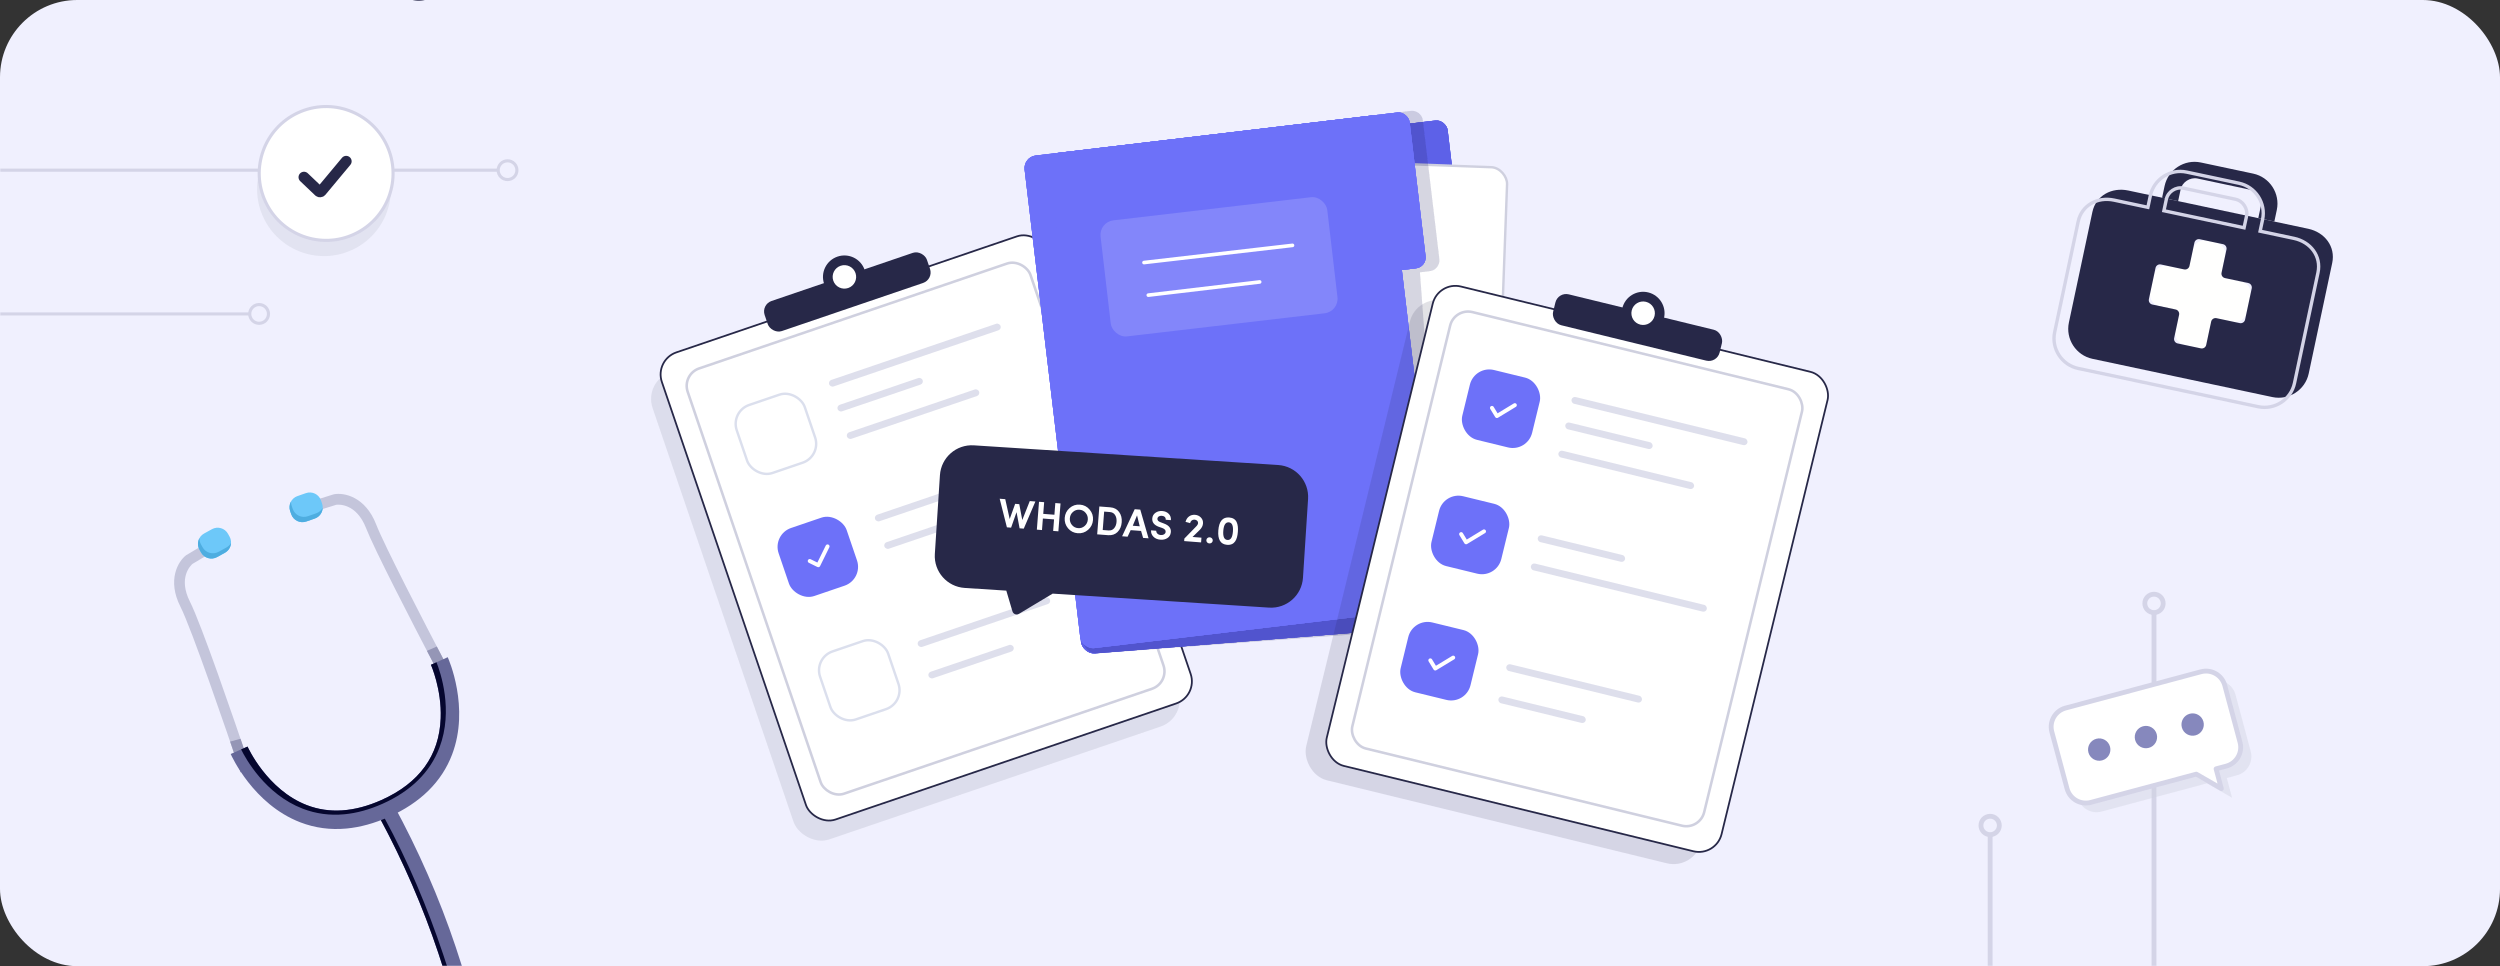<svg width="1035" height="400" viewBox="0 0 1035 400" fill="none" xmlns="http://www.w3.org/2000/svg">
<rect x="0" y="0" width="1035" height="400" fill="#333333" stroke="none"/>
<rect width="1035" height="400" rx="32" fill="#F0F0FE"/>
<mask id="mask0" mask-type="alpha" maskUnits="userSpaceOnUse" x="0" y="0" width="1035" height="400">
<rect width="1035" height="400" rx="32" fill="white"/>
</mask>
<g mask="url(#mask0)">
<path d="M-42.151 118.324V85.335C-42.151 77.118 -35.49 70.458 -27.274 70.458L206.238 70.458" stroke="#D4D4E7" stroke-width="1.294"/>
<circle cx="210.119" cy="70.457" r="3.881" transform="rotate(-90 210.119 70.457)" stroke="#D4D4E7" stroke-width="1.294"/>
<path d="M-145 177.834V144.845C-145 136.628 -138.339 129.968 -130.123 129.968H103.389" stroke="#D4D4E7" stroke-width="1.294"/>
<circle cx="107.27" cy="129.968" r="3.881" transform="rotate(-90 107.27 129.968)" stroke="#D4D4E7" stroke-width="1.294"/>
<path opacity="0.827" fill-rule="evenodd" clip-rule="evenodd" d="M122.442 53.211C108.576 59.676 102.576 76.159 109.042 90.025C115.508 103.891 131.992 109.89 145.857 103.425C159.723 96.959 165.722 80.475 159.257 66.609C152.791 52.743 136.308 46.745 122.442 53.211Z" fill="#CFD0DF" fill-opacity="0.5"/>
<path fill-rule="evenodd" clip-rule="evenodd" d="M109.915 83.522C116.381 97.388 132.863 103.386 146.729 96.92C160.595 90.454 166.595 73.973 160.129 60.107C153.663 46.24 137.18 40.242 123.314 46.708C109.449 53.173 103.449 69.656 109.915 83.522Z" fill="white"/>
<path fill-rule="evenodd" clip-rule="evenodd" d="M109.915 83.522C116.381 97.388 132.863 103.386 146.729 96.92C160.595 90.454 166.595 73.973 160.129 60.107C153.663 46.24 137.18 40.242 123.314 46.708C109.449 53.173 103.449 69.656 109.915 83.522Z" fill="white" stroke="#D4D4E7" stroke-width="1.294" stroke-linecap="round" stroke-linejoin="round"/>
<path d="M125.853 73.364L132.036 79.247C132.307 79.504 132.739 79.479 132.979 79.192L143.317 66.786" stroke="#272848" stroke-width="4.528" stroke-linecap="round"/>
<path d="M844.839 497.068L868.756 497.068C881.459 497.068 891.756 486.771 891.756 474.068L891.756 253.608" stroke="#D4D4E7" stroke-width="2"/>
<circle r="3.804" transform="matrix(1 4.37114e-08 4.37114e-08 -1 891.757 249.804)" stroke="#D4D4E7" stroke-width="2"/>
<path d="M777 589L800.917 589C813.619 589 823.917 578.703 823.917 566L823.917 345.54" stroke="#D4D4E7" stroke-width="2"/>
<circle r="3.804" transform="matrix(1 4.37114e-08 4.37114e-08 -1 823.917 341.736)" stroke="#D4D4E7" stroke-width="2"/>
<path opacity="0.827" fill-rule="evenodd" clip-rule="evenodd" d="M913.713 324.293L870.053 335.992C865.76 337.142 861.348 334.594 860.198 330.3L853.896 306.784C852.746 302.49 855.293 298.079 859.586 296.929L915.651 281.906C919.945 280.756 924.357 283.302 925.507 287.596L931.809 311.112C932.959 315.406 930.411 319.819 926.118 320.969L921.894 322.101L924.086 330.282L913.713 324.293Z" fill="#CFD0DF" fill-opacity="0.5"/>
<path fill-rule="evenodd" clip-rule="evenodd" d="M909.275 320.489L865.615 332.188C861.321 333.338 856.91 330.79 855.759 326.497L849.458 302.98C848.308 298.686 850.854 294.275 855.148 293.125L911.213 278.102C915.506 276.952 919.919 279.498 921.069 283.792L927.37 307.308C928.521 311.602 925.973 316.015 921.679 317.165L917.456 318.297L919.648 326.478L909.275 320.489Z" fill="white"/>
<path d="M909.275 320.489L909.016 319.523C909.272 319.454 909.545 319.49 909.775 319.623L909.275 320.489ZM917.456 318.297L916.49 318.556C916.347 318.022 916.664 317.474 917.197 317.331L917.456 318.297ZM919.648 326.478L920.614 326.219C920.719 326.61 920.578 327.025 920.257 327.271C919.936 327.518 919.499 327.546 919.148 327.344L919.648 326.478ZM865.356 331.222L909.016 319.523L909.534 321.455L865.874 333.153L865.356 331.222ZM856.725 326.238C857.733 329.998 861.596 332.229 865.356 331.222L865.874 333.153C861.046 334.447 856.087 331.582 854.793 326.755L856.725 326.238ZM850.424 302.721L856.725 326.238L854.793 326.755L848.492 303.239L850.424 302.721ZM855.407 294.091C851.647 295.098 849.416 298.961 850.424 302.721L848.492 303.239C847.199 298.412 850.062 293.452 854.889 292.159L855.407 294.091ZM911.471 279.068L855.407 294.091L854.889 292.159L910.954 277.136L911.471 279.068ZM920.103 284.051C919.096 280.291 915.232 278.061 911.471 279.068L910.954 277.136C915.781 275.843 920.741 278.706 922.035 283.533L920.103 284.051ZM926.404 307.567L920.103 284.051L922.035 283.533L928.336 307.05L926.404 307.567ZM921.421 316.199C925.181 315.192 927.412 311.327 926.404 307.567L928.336 307.05C929.63 311.876 926.765 316.838 921.938 318.131L921.421 316.199ZM917.197 317.331L921.421 316.199L921.938 318.131L917.715 319.263L917.197 317.331ZM918.422 318.038L920.614 326.219L918.682 326.737L916.49 318.556L918.422 318.038ZM919.148 327.344L908.775 321.355L909.775 319.623L920.148 325.612L919.148 327.344Z" fill="#D4D4E7"/>
<path opacity="0.742" fill-rule="evenodd" clip-rule="evenodd" d="M903.281 301.161C903.942 303.63 906.481 305.095 908.95 304.434C911.419 303.772 912.885 301.234 912.223 298.765C911.561 296.295 909.023 294.83 906.554 295.491C904.085 296.153 902.619 298.691 903.281 301.161Z" fill="#5C5EA6"/>
<path opacity="0.742" fill-rule="evenodd" clip-rule="evenodd" d="M883.943 306.342C884.605 308.811 887.142 310.277 889.612 309.615C892.082 308.954 893.547 306.415 892.886 303.946C892.224 301.477 889.686 300.011 887.216 300.673C884.746 301.335 883.282 303.873 883.943 306.342Z" fill="#5C5EA6"/>
<path opacity="0.742" fill-rule="evenodd" clip-rule="evenodd" d="M864.605 311.524C865.267 313.993 867.805 315.458 870.275 314.797C872.744 314.135 874.209 311.597 873.548 309.128C872.886 306.658 870.348 305.193 867.879 305.855C865.409 306.516 863.944 309.054 864.605 311.524Z" fill="#5C5EA6"/>
<path fill-rule="evenodd" clip-rule="evenodd" d="M180.954 277.508L184.895 275.447C175.454 257.391 159.11 225.801 155.725 217.095C151.222 205.514 142.365 203.873 138.311 204.62L138.053 204.684L127.013 208.129L128.338 212.376L139.218 208.98C140.192 208.854 147.533 208.3 151.579 218.706C154.869 227.167 169.369 255.352 180.954 277.508Z" fill="#C4C5DB"/>
<path fill-rule="evenodd" clip-rule="evenodd" d="M99.604 319.737L103.817 318.311C96.399 296.389 83.267 258.253 78.662 249.149C73.642 239.225 78.898 234.137 79.687 233.451L89.478 227.625L87.205 223.802L77.045 229.866C73.779 232.382 69.085 240.07 74.693 251.157C79.342 260.345 93.662 302.178 99.604 319.737Z" fill="#C4C5DB"/>
<path fill-rule="evenodd" clip-rule="evenodd" d="M99.578 305.854C101.11 310.329 102.548 314.559 103.818 318.31L99.604 319.736C98.438 316.289 96.947 311.901 95.27 307.013L99.578 305.854Z" fill="#9596B6"/>
<path fill-rule="evenodd" clip-rule="evenodd" d="M180.838 267.666C182.28 270.438 183.649 273.062 184.896 275.447L180.954 277.508C179.586 274.891 178.176 272.188 176.749 269.445L180.838 267.666Z" fill="#9596B6"/>
<path fill-rule="evenodd" clip-rule="evenodd" d="M140.598 501.394C149.841 500.523 158.835 498.221 166.754 494.517C181.011 487.849 191.022 477.159 195.703 463.606C203.629 440.658 196.23 414.649 188.673 392.072C181.887 371.799 173.173 351.884 162.774 332.879L156.084 336.54C166.268 355.149 174.799 374.647 181.443 394.491C188.601 415.879 195.64 440.43 188.495 461.117C184.504 472.675 175.869 481.836 163.524 487.61C146.356 495.641 123.582 496.39 105.504 489.518L104.883 489.282C82.428 480.746 66.205 474.581 41.447 487.459L44.966 494.224C66.692 482.922 80.047 487.998 102.173 496.41L102.795 496.646C114.382 501.05 127.73 502.608 140.598 501.394Z" fill="#666899"/>
<path fill-rule="evenodd" clip-rule="evenodd" d="M48.8 486.529L47.752 484.515C69.086 475.685 84.392 481.492 104.883 489.282L105.505 489.518C123.582 496.39 146.357 495.641 163.524 487.61C175.869 481.836 184.504 472.675 188.496 461.117C195.641 440.43 188.601 415.879 181.443 394.491C175.12 375.603 167.083 357.031 157.542 339.238L159.043 338.416C168.825 356.292 177.067 375.974 183.449 395.041C190.557 416.277 197.599 439.363 190.144 460.947C185.741 473.694 177.379 482.513 163.969 488.786C156.521 492.27 148.917 494.194 140.223 495.014C128.121 496.156 116.182 494.911 105.283 490.769L104.699 490.547C83.888 482.635 69.596 477.024 48.8 486.529Z" fill="#05062E"/>
<path fill-rule="evenodd" clip-rule="evenodd" d="M123.138 205.377L126.647 204.153C129.202 203.263 131.995 204.612 132.885 207.166L133.33 208.442C134.221 210.997 132.872 213.79 130.317 214.681L126.808 215.904C124.254 216.795 121.46 215.446 120.57 212.891L120.125 211.615C119.234 209.06 120.584 206.267 123.138 205.377Z" fill="#6DC8F9"/>
<path fill-rule="evenodd" clip-rule="evenodd" d="M87.745 219.081L84.49 220.875C82.121 222.18 81.259 225.159 82.565 227.529L83.217 228.712C84.523 231.082 87.502 231.944 89.872 230.638L93.126 228.844C95.496 227.538 96.358 224.559 95.052 222.19L94.4 221.006C93.094 218.637 90.115 217.775 87.745 219.081Z" fill="#6DC8F9"/>
<path fill-rule="evenodd" clip-rule="evenodd" d="M143.463 343.012C149.127 342.477 154.977 340.87 160.981 338.192C174.055 332.36 182.862 323.679 187.159 312.39C194.57 292.92 185.734 272.922 185.354 272.081L178.403 275.217C178.445 275.312 182.886 285.391 182.443 297.34C181.87 312.81 173.604 324.211 157.875 331.228C146.721 336.204 136.346 336.907 127.038 333.318C110.522 326.951 102.562 309.261 102.484 309.083L95.507 312.16C95.879 313.005 104.856 332.939 124.295 340.433C130.389 342.782 136.797 343.64 143.463 343.012Z" fill="#666899"/>
<path fill-rule="evenodd" clip-rule="evenodd" d="M99.818 310.259L102.484 309.083C102.562 309.261 110.522 326.951 127.038 333.318C136.346 336.907 146.721 336.204 157.875 331.228C173.604 324.212 181.87 312.81 182.443 297.34C182.886 285.391 178.445 275.312 178.403 275.217L180.701 274.18C182.309 278.204 187.818 294.048 181.926 309.531C178.055 319.698 170.123 327.517 158.348 332.77C152.939 335.183 147.67 336.63 142.569 337.111C136.564 337.677 130.792 336.904 125.305 334.789C109.844 328.829 101.736 314.14 99.818 310.259Z" fill="#05062E"/>
<path fill-rule="evenodd" clip-rule="evenodd" d="M120.483 207.608C120.457 208.209 120.538 208.825 120.748 209.428L121.193 210.704C122.084 213.259 124.877 214.608 127.431 213.717L130.941 212.494C132.116 212.085 133.031 211.27 133.596 210.263C133.512 212.209 132.268 214 130.317 214.681L126.808 215.904C124.253 216.795 121.46 215.446 120.569 212.891L120.125 211.615C119.644 210.236 119.821 208.789 120.483 207.608Z" fill="#4EADE0"/>
<path fill-rule="evenodd" clip-rule="evenodd" d="M82.59 222.765C82.55 223.635 82.737 224.525 83.188 225.343L83.841 226.526C85.146 228.896 88.126 229.758 90.495 228.452L93.75 226.658C94.579 226.201 95.219 225.537 95.651 224.767C95.577 226.416 94.677 227.99 93.126 228.845L89.872 230.638C87.502 231.944 84.523 231.082 83.217 228.713L82.565 227.529C81.716 225.989 81.787 224.194 82.59 222.765Z" fill="#4EADE0"/>
<rect opacity="0.6" x="266.412" y="157.877" width="168.252" height="204.306" rx="11.683" transform="rotate(-18.81 266.412 157.877)" fill="#CFD0DF"/>
<rect x="270.9" y="148.991" width="168.252" height="204.306" rx="9.651" transform="rotate(-18.81 270.9 148.991)" fill="white" stroke="#272848" stroke-width="0.744"/>
<rect x="282.242" y="154.983" width="149.939" height="185.993" rx="7.62" transform="rotate(-18.81 282.242 154.983)" fill="white" stroke="#CFD0DF" stroke-width="1.071"/>
<rect x="302.349" y="170.321" width="29.759" height="29.759" rx="8.255" transform="rotate(-18.81 302.349 170.321)" stroke="#DBDFED" stroke-width="1.016"/>
<path d="M325.262 175.288L321.431 183.077L317.89 181.336" stroke="white" stroke-width="1.651" stroke-linecap="round" stroke-linejoin="round"/>
<rect x="319.692" y="221.243" width="29.759" height="29.759" rx="8.255" transform="rotate(-18.81 319.692 221.243)" fill="#6D71F9"/>
<path d="M342.604 226.21L338.773 233.999L335.233 232.258" stroke="white" stroke-width="1.651" stroke-linecap="round" stroke-linejoin="round"/>
<rect x="336.855" y="272.355" width="29.759" height="29.759" rx="8.255" transform="rotate(-18.81 336.855 272.355)" stroke="#DBDFED" stroke-width="1.016"/>
<path d="M359.767 277.323L355.936 285.112L352.396 283.37" stroke="white" stroke-width="1.651" stroke-linecap="round" stroke-linejoin="round"/>
<path d="M359.95 277.132L356.119 284.921L352.578 283.18" stroke="white" stroke-width="1.651" stroke-linecap="round" stroke-linejoin="round"/>
<rect x="342.804" y="157.75" width="74.969" height="2.861" rx="1.431" transform="rotate(-18.81 342.804 157.75)" fill="#DEDFEC"/>
<rect x="365.686" y="224.924" width="74.969" height="2.861" rx="1.431" transform="rotate(-18.81 365.686 224.924)" fill="#DEDFEC"/>
<rect x="346.31" y="168.043" width="37.199" height="2.861" rx="1.431" transform="rotate(-18.81 346.31 168.043)" fill="#DEDFEC"/>
<rect x="361.81" y="213.548" width="37.199" height="2.861" rx="1.431" transform="rotate(-18.81 361.81 213.548)" fill="#DEDFEC"/>
<rect x="383.953" y="278.554" width="37.199" height="2.861" rx="1.431" transform="rotate(-18.81 383.953 278.554)" fill="#DEDFEC"/>
<rect x="350.185" y="179.419" width="57.801" height="2.861" rx="1.431" transform="rotate(-18.81 350.185 179.419)" fill="#DEDFEC"/>
<rect x="379.523" y="265.553" width="57.801" height="2.861" rx="1.431" transform="rotate(-18.81 379.523 265.553)" fill="#DEDFEC"/>
<rect x="315.09" y="126.08" width="70.963" height="13.163" rx="4.572" transform="rotate(-18.81 315.09 126.08)" fill="#272848"/>
<circle cx="349.581" cy="114.633" r="8.87" transform="rotate(-18.81 349.581 114.633)" fill="#272848"/>
<circle cx="349.582" cy="114.633" r="4.864" transform="rotate(-18.81 349.582 114.633)" fill="white"/>
<rect x="431.615" y="66.213" width="162.381" height="205.366" rx="5.292" transform="rotate(-4.558 431.615 66.213)" fill="#5D61E8"/>
<rect x="431.615" y="66.213" width="162.381" height="205.366" rx="5.292" transform="rotate(-4.558 431.615 66.213)" fill="#5D61E8"/>
<rect x="431.615" y="66.213" width="162.381" height="205.366" rx="5.292" transform="rotate(-4.558 431.615 66.213)" fill="#5D61E8"/>
<rect x="431.615" y="66.213" width="162.381" height="205.366" rx="5.292" transform="rotate(-4.558 431.615 66.213)" fill="#5D61E8"/>
<rect x="449.654" y="67.092" width="150.193" height="64.982" rx="4.536" transform="rotate(-6.783 449.654 67.092)" fill="#5D61E8"/>
<rect x="449.654" y="67.092" width="150.193" height="64.982" rx="4.536" transform="rotate(-6.783 449.654 67.092)" fill="#5D61E8"/>
<rect x="449.654" y="67.092" width="150.193" height="64.982" rx="4.536" transform="rotate(-6.783 449.654 67.092)" fill="#5D61E8"/>
<rect x="449.654" y="67.092" width="150.193" height="64.982" rx="4.536" transform="rotate(-6.783 449.654 67.092)" fill="#5D61E8"/>
<rect x="483.525" y="64.3" width="140.743" height="173.804" rx="6.804" transform="rotate(2.107 483.525 64.3)" fill="white" stroke="#CFD0DF" stroke-width="1.005"/>
<path fill-rule="evenodd" clip-rule="evenodd" d="M587.851 112.75L598.369 254.501C598.585 257.415 596.397 259.953 593.483 260.169L454.256 270.5C451.341 270.716 448.803 268.529 448.587 265.614L434.193 71.621C433.977 68.706 436.164 66.168 439.079 65.952L440.058 65.879C440.534 64.156 442.011 62.806 443.896 62.581L584.03 45.913C586.518 45.617 588.774 47.393 589.07 49.881L595.891 107.226C596.187 109.713 594.41 111.97 591.923 112.266L587.851 112.75Z" fill="#17195F" fill-opacity="0.05"/>
<path fill-rule="evenodd" clip-rule="evenodd" d="M587.851 112.75L598.369 254.501C598.585 257.415 596.397 259.953 593.483 260.169L454.256 270.5C451.341 270.716 448.803 268.529 448.587 265.614L434.193 71.621C433.977 68.706 436.164 66.168 439.079 65.952L440.058 65.879C440.534 64.156 442.011 62.806 443.896 62.581L584.03 45.913C586.518 45.617 588.774 47.393 589.07 49.881L595.891 107.226C596.187 109.713 594.41 111.97 591.923 112.266L587.851 112.75Z" fill="#17195F" fill-opacity="0.05"/>
<path fill-rule="evenodd" clip-rule="evenodd" d="M587.851 112.75L598.369 254.501C598.585 257.415 596.397 259.953 593.483 260.169L454.256 270.5C451.341 270.716 448.803 268.529 448.587 265.614L434.193 71.621C433.977 68.706 436.164 66.168 439.079 65.952L440.058 65.879C440.534 64.156 442.011 62.806 443.896 62.581L584.03 45.913C586.518 45.617 588.774 47.393 589.07 49.881L595.891 107.226C596.187 109.713 594.41 111.97 591.923 112.266L587.851 112.75Z" fill="#17195F" fill-opacity="0.05"/>
<path fill-rule="evenodd" clip-rule="evenodd" d="M587.851 112.75L598.369 254.501C598.585 257.415 596.397 259.953 593.483 260.169L454.256 270.5C451.341 270.716 448.803 268.529 448.587 265.614L434.193 71.621C433.977 68.706 436.164 66.168 439.079 65.952L440.058 65.879C440.534 64.156 442.011 62.806 443.896 62.581L584.03 45.913C586.518 45.617 588.774 47.393 589.07 49.881L595.891 107.226C596.187 109.713 594.41 111.97 591.923 112.266L587.851 112.75Z" fill="#17195F" fill-opacity="0.05"/>
<rect x="423.564" y="65.001" width="150.193" height="205.366" rx="5.292" transform="rotate(-6.783 423.564 65.001)" fill="#6D71F9"/>
<rect x="423.564" y="65.001" width="150.193" height="205.366" rx="5.292" transform="rotate(-6.783 423.564 65.001)" fill="#6D71F9"/>
<rect x="423.564" y="65.001" width="150.193" height="205.366" rx="5.292" transform="rotate(-6.783 423.564 65.001)" fill="#6D71F9"/>
<rect x="423.564" y="65.001" width="150.193" height="205.366" rx="5.292" transform="rotate(-6.783 423.564 65.001)" fill="#6D71F9"/>
<rect x="433.911" y="63.769" width="150.193" height="64.982" rx="4.536" transform="rotate(-6.783 433.911 63.769)" fill="#6D71F9"/>
<rect x="433.911" y="63.769" width="150.193" height="64.982" rx="4.536" transform="rotate(-6.783 433.911 63.769)" fill="#6D71F9"/>
<rect x="433.911" y="63.769" width="150.193" height="64.982" rx="4.536" transform="rotate(-6.783 433.911 63.769)" fill="#6D71F9"/>
<rect x="433.911" y="63.769" width="150.193" height="64.982" rx="4.536" transform="rotate(-6.783 433.911 63.769)" fill="#6D71F9"/>
<rect opacity="0.15" x="454.934" y="91.919" width="94.497" height="48.382" rx="6.048" transform="rotate(-6.672 454.934 91.919)" fill="white"/>
<path d="M473.621 108.696L535.083 101.583" stroke="white" stroke-width="1.512" stroke-linecap="round"/>
<path d="M475.402 122.189L521.496 116.724" stroke="white" stroke-width="1.512" stroke-linecap="round"/>
<rect opacity="0.6" x="586.452" y="121.794" width="168.252" height="204.306" rx="11.683" transform="rotate(13.719 586.452 121.794)" fill="#1C1E3B" fill-opacity="0.21"/>
<rect x="595.444" y="116.331" width="168.252" height="204.306" rx="9.651" transform="rotate(13.719 595.444 116.331)" fill="white" stroke="#272848" stroke-width="0.744"/>
<rect x="602.169" y="127.398" width="149.939" height="185.993" rx="7.62" transform="rotate(13.719 602.169 127.398)" fill="white" stroke="#CFD0DF" stroke-width="1.071"/>
<rect x="610.49" y="151.226" width="29.759" height="29.759" rx="8.255" transform="rotate(13.719 610.49 151.226)" fill="#6D71F9"/>
<path d="M627.138 167.735L619.72 172.242L617.671 168.87" stroke="white" stroke-width="1.651" stroke-linecap="round" stroke-linejoin="round"/>
<rect x="597.732" y="203.486" width="29.759" height="29.759" rx="8.255" transform="rotate(13.719 597.732 203.486)" fill="#6D71F9"/>
<path d="M614.38 219.995L606.962 224.502L604.914 221.13" stroke="white" stroke-width="1.651" stroke-linecap="round" stroke-linejoin="round"/>
<rect x="584.975" y="255.747" width="29.759" height="29.759" rx="8.255" transform="rotate(13.719 584.975 255.747)" fill="#6D71F9"/>
<path d="M601.623 272.255L594.204 276.762L592.156 273.39" stroke="white" stroke-width="1.651" stroke-linecap="round" stroke-linejoin="round"/>
<rect x="650.954" y="164.049" width="74.969" height="2.861" rx="1.431" transform="rotate(13.719 650.954 164.049)" fill="#DEDFEC"/>
<rect x="634.124" y="232.988" width="74.969" height="2.861" rx="1.431" transform="rotate(13.719 634.124 232.988)" fill="#DEDFEC"/>
<rect x="648.375" y="174.612" width="37.199" height="2.861" rx="1.431" transform="rotate(13.719 648.375 174.612)" fill="#DEDFEC"/>
<rect x="636.975" y="221.313" width="37.199" height="2.861" rx="1.431" transform="rotate(13.719 636.975 221.313)" fill="#DEDFEC"/>
<rect x="620.687" y="288.028" width="37.199" height="2.861" rx="1.431" transform="rotate(13.719 620.687 288.028)" fill="#DEDFEC"/>
<rect x="645.523" y="186.287" width="57.801" height="2.861" rx="1.431" transform="rotate(13.719 645.523 186.287)" fill="#DEDFEC"/>
<rect x="623.945" y="274.685" width="57.801" height="2.861" rx="1.431" transform="rotate(13.719 623.945 274.685)" fill="#DEDFEC"/>
<rect x="645.022" y="120.776" width="70.963" height="13.163" rx="4.572" transform="rotate(13.719 645.022 120.776)" fill="#272848"/>
<circle cx="680.258" cy="129.672" r="8.87" transform="rotate(13.719 680.258 129.672)" fill="#272848"/>
<circle cx="680.258" cy="129.672" r="4.864" transform="rotate(13.719 680.258 129.672)" fill="white"/>
<path fill-rule="evenodd" clip-rule="evenodd" d="M529.181 192.517C536.48 192.989 542.014 199.288 541.542 206.587L539.433 239.193C538.961 246.492 532.662 252.026 525.363 251.554L435.799 245.761L421.828 254.141C420.81 254.752 419.488 254.237 419.151 253.098L416.61 244.52L399.384 243.406C392.085 242.934 386.551 236.635 387.023 229.336L389.132 196.73C389.604 189.431 395.903 183.897 403.202 184.369L529.181 192.517Z" fill="#272848"/>
<path d="M421.979 208.721L420.271 208.589L418.013 214.883L416.175 206.653L413.864 206.474L416.854 218.315L418.595 218.45L420.845 212.037L422.112 218.723L423.837 218.857L428.652 207.622L426.324 207.441L423.221 215.288L421.979 208.721Z" fill="white"/>
<path d="M436.526 213.102L431.904 212.743L432.28 207.903L430.153 207.738L429.257 219.277L431.384 219.442L431.754 214.669L436.377 215.028L436.006 219.801L438.167 219.969L439.062 208.43L436.902 208.262L436.526 213.102Z" fill="white"/>
<path d="M444.2 211.945C444.978 211.247 445.895 210.948 446.933 211.028C447.971 211.109 448.814 211.545 449.475 212.355C450.138 213.147 450.436 214.08 450.355 215.135C450.273 216.191 449.834 217.066 449.057 217.747C448.279 218.428 447.38 218.729 446.342 218.649C445.303 218.568 444.444 218.131 443.781 217.338C443.118 216.545 442.837 215.614 442.919 214.558C443 213.503 443.422 212.626 444.2 211.945ZM440.792 214.393C440.666 216.018 441.126 217.469 442.158 218.712C443.207 219.956 444.553 220.633 446.178 220.759C447.802 220.885 449.237 220.423 450.465 219.356C451.694 218.289 452.372 216.926 452.498 215.302C452.626 213.661 452.164 212.226 451.115 210.982C450.083 209.74 448.738 209.046 447.097 208.918C445.455 208.791 444.02 209.269 442.808 210.338C441.596 211.406 440.919 212.752 440.792 214.393Z" fill="white"/>
<path d="M459.48 211.985C460.468 212.062 461.193 212.489 461.657 213.249C462.137 214.011 462.333 214.953 462.247 216.058C462.163 217.147 461.825 218.031 461.233 218.709C460.658 219.389 459.877 219.682 458.889 219.605L456.527 219.422L457.119 211.802L459.48 211.985ZM458.737 221.565C460.345 221.69 461.659 221.253 462.663 220.252C463.686 219.236 464.261 217.899 464.391 216.225C464.522 214.533 464.16 213.123 463.307 211.962C462.47 210.802 461.24 210.151 459.632 210.026L455.127 209.676L454.232 221.215L458.737 221.565Z" fill="white"/>
<path d="M475.504 222.866L472.078 210.992L469.767 210.812L464.551 222.016L466.828 222.193L468.101 219.478L472.405 219.812L473.243 222.691L475.504 222.866ZM471.847 217.882L468.966 217.658L470.732 213.364L471.847 217.882Z" fill="white"/>
<path d="M476.54 219.56C476.462 220.565 476.783 221.432 477.5 222.179C478.217 222.925 479.179 223.337 480.402 223.432C481.507 223.517 482.467 223.305 483.283 222.779C484.115 222.254 484.58 221.481 484.708 220.48C484.945 218.949 484.177 217.558 481.832 216.719L480.441 216.19C479.54 215.867 479.121 215.396 479.171 214.76C479.233 213.956 480.013 213.461 481.001 213.537C482.073 213.621 482.68 214.257 482.609 215.178L484.753 215.345C484.835 214.29 484.532 213.407 483.86 212.731C483.19 212.039 482.31 211.651 481.188 211.564C480.099 211.479 479.153 211.726 478.35 212.304C477.549 212.865 477.116 213.657 477.04 214.645C476.918 216.22 477.806 217.367 479.704 218.087L481.099 218.566C482.197 218.971 482.677 219.514 482.568 220.264C482.456 221.064 481.673 221.593 480.551 221.506C479.362 221.413 478.665 220.618 478.684 219.726L476.54 219.56Z" fill="white"/>
<path d="M497.403 222.594L493.701 222.307L496.655 219.419C497.511 218.593 497.968 217.701 498.044 216.713C498.119 215.759 497.828 214.944 497.189 214.271C496.551 213.598 495.755 213.216 494.767 213.14C493.795 213.064 492.953 213.285 492.237 213.82C491.522 214.354 491.042 215.108 490.815 216.085L492.697 216.585C492.903 215.657 493.641 215.057 494.528 215.126C495.449 215.198 496.058 215.818 496.001 216.555C495.967 216.99 495.712 217.459 495.22 217.943L490.332 222.955L490.25 224.01L497.251 224.554L497.403 222.594Z" fill="white"/>
<path d="M500.835 222.439C500.115 222.383 499.486 222.891 499.43 223.611C499.374 224.331 499.918 224.929 500.638 224.985C501.375 225.042 502.019 224.553 502.076 223.816C502.134 223.079 501.572 222.497 500.835 222.439Z" fill="white"/>
<path d="M504.383 219.598C504.09 223.366 505.301 225.347 508.015 225.557C511.18 225.803 512.229 223.357 512.472 220.225C512.602 218.551 512.482 217.278 511.979 216.16C511.476 215.043 510.434 214.356 508.893 214.236C506.18 214.025 504.676 215.813 504.383 219.598ZM506.443 219.758C506.632 217.312 507.397 216.142 508.737 216.246C510.06 216.348 510.618 217.622 510.429 220.067C510.24 222.495 509.494 223.65 508.17 223.548C506.831 223.444 506.254 222.186 506.443 219.758Z" fill="white"/>
<path fill-rule="evenodd" clip-rule="evenodd" d="M178.524 -1.514C175.258 1.337 170.298 0.999 167.449 -2.268C164.598 -5.533 164.939 -10.491 168.202 -13.341L208.709 -48.687C211.97 -51.534 216.93 -51.197 219.782 -47.933C222.631 -44.664 222.294 -39.71 219.028 -36.859L178.524 -1.514Z" fill="#272848"/>
<path fill-rule="evenodd" clip-rule="evenodd" d="M912.983 144.616L904.278 142.765C901.756 142.229 900.146 139.75 900.682 137.228L901.564 133.081C902.1 130.559 900.49 128.08 897.968 127.544L893.819 126.662C891.297 126.126 889.687 123.647 890.223 121.125L891.808 113.667C892.344 111.145 894.823 109.535 897.345 110.072L901.488 110.952C904.01 111.488 906.489 109.878 907.025 107.356L907.904 103.22C908.44 100.698 910.919 99.088 913.442 99.624L917.584 100.504C920.106 101.04 921.716 103.52 921.18 106.042L920.301 110.178C919.765 112.7 921.375 115.179 923.897 115.715L928.039 116.596C930.561 117.132 932.171 119.611 931.635 122.133L930.05 129.59C929.514 132.112 927.035 133.722 924.513 133.186L920.372 132.306C917.85 131.77 915.371 133.38 914.835 135.902L912.983 144.616Z" fill="#FFFFFE"/>
<path fill-rule="evenodd" clip-rule="evenodd" d="M892.389 110.928C892.603 109.919 893.595 109.275 894.604 109.489L904.226 111.535C905.235 111.749 906.227 111.105 906.441 110.096L908.485 100.48C908.7 99.471 909.691 98.827 910.7 99.041L920.323 101.087C921.332 101.301 921.976 102.293 921.761 103.302L919.717 112.918C919.503 113.927 920.147 114.918 921.155 115.133L930.778 117.178C931.787 117.393 932.431 118.384 932.216 119.393L929.466 132.33C929.252 133.339 928.26 133.983 927.252 133.769L917.631 131.724C916.622 131.51 915.631 132.154 915.416 133.162L913.37 142.789C913.156 143.798 912.164 144.442 911.155 144.227L901.537 142.183C900.528 141.969 899.884 140.977 900.098 139.968L902.145 130.341C902.359 129.333 901.715 128.341 900.706 128.126L891.077 126.08C890.069 125.865 889.425 124.874 889.639 123.865L892.389 110.928ZM866.248 87.767L856.52 133.533C855.072 140.348 859.456 147.105 866.272 148.554L940.779 164.391C947.609 165.843 954.361 161.453 955.809 154.637L965.537 108.871C966.986 102.056 962.421 96.159 955.591 94.707L941.574 91.728L941.58 91.701L934.935 90.289L934.93 90.316L881.083 78.871C874.268 77.422 867.697 80.951 866.248 87.767Z" fill="#272848"/>
<path fill-rule="evenodd" clip-rule="evenodd" d="M935.955 85.494C936.601 82.453 934.467 79.163 931.425 78.516L909.744 73.908C906.715 73.264 903.418 75.399 902.772 78.441L901.747 83.263L895.109 81.852L896.134 77.03C897.584 70.208 904.339 65.823 911.154 67.272L932.836 71.88C939.645 73.328 944.049 80.085 942.599 86.906L941.58 91.701L934.936 90.289L935.955 85.494Z" fill="#272848"/>
<path d="M925.538 82.496L925.392 83.181L925.538 82.496ZM929.048 94.269L928.879 94.948L929.583 95.123L929.733 94.414L929.048 94.269ZM929.048 94.269L929.217 93.589L928.514 93.414L928.363 94.123L929.048 94.269ZM929.042 94.296L928.897 94.981L929.582 95.126L929.727 94.441L929.042 94.296ZM895.859 87.243L895.174 87.097L895.029 87.782L895.714 87.927L895.859 87.243ZM896.884 82.421L897.569 82.566L896.884 82.421ZM903.856 77.888L904.002 77.203L903.856 77.888ZM889.221 85.832L889.076 86.517L889.761 86.662L889.906 85.977L889.221 85.832ZM890.246 81.01L889.561 80.864L890.246 81.01ZM936.712 90.886L937.397 91.032L936.712 90.886ZM935.693 95.681L935.524 96.361L936.227 96.535L936.378 95.827L935.693 95.681ZM935.692 95.681L935.861 95.001L935.158 94.827L935.007 95.535L935.692 95.681ZM935.687 95.708L935.002 95.562L934.856 96.247L935.541 96.393L935.687 95.708ZM949.703 98.687L949.849 98.002L949.703 98.687ZM959.65 112.851L960.335 112.997L959.65 112.851ZM949.922 158.617L949.237 158.472L949.922 158.617ZM934.892 168.371L935.037 167.686L934.892 168.371ZM860.384 152.534L860.239 153.219L860.384 152.534ZM850.633 137.513L849.948 137.367L850.633 137.513ZM860.361 91.747L861.046 91.892L860.361 91.747ZM875.196 82.85L875.342 82.165L875.196 82.85ZM930.753 89.62C931.479 86.2 929.103 82.538 925.684 81.811L925.392 83.181C928.055 83.747 929.949 86.665 929.383 89.328L930.753 89.62ZM929.733 94.414L930.753 89.62L929.383 89.328L928.363 94.123L929.733 94.414ZM929.217 93.589L929.217 93.589L928.879 94.948L928.879 94.948L929.217 93.589ZM928.363 94.123L928.357 94.15L929.727 94.441L929.733 94.414L928.363 94.123ZM929.188 93.611L896.005 86.558L895.714 87.927L928.897 94.981L929.188 93.611ZM896.199 82.275L895.174 87.097L896.544 87.388L897.569 82.566L896.199 82.275ZM904.002 77.203C900.595 76.478 896.926 78.855 896.199 82.275L897.569 82.566C898.135 79.903 901.06 78.009 903.711 78.573L904.002 77.203ZM925.684 81.811L904.002 77.203L903.711 78.573L925.392 83.181L925.684 81.811ZM889.906 85.977L890.931 81.155L889.561 80.864L888.536 85.686L889.906 85.977ZM890.931 81.155C892.301 74.712 898.684 70.569 905.121 71.937L905.412 70.567C898.219 69.038 891.092 73.664 889.561 80.864L890.931 81.155ZM905.121 71.937L926.803 76.545L927.094 75.175L905.412 70.567L905.121 71.937ZM926.803 76.545C933.234 77.912 937.396 84.298 936.027 90.741L937.397 91.032C938.927 83.831 934.28 76.703 927.094 75.175L926.803 76.545ZM936.027 90.741L935.008 95.535L936.378 95.827L937.397 91.032L936.027 90.741ZM935.861 95.001L935.861 95.001L935.524 96.361L935.524 96.361L935.861 95.001ZM936.372 95.854L936.377 95.826L935.007 95.535L935.002 95.562L936.372 95.854ZM949.849 98.002L935.832 95.023L935.541 96.393L949.558 99.372L949.849 98.002ZM960.335 112.997C961.877 105.74 956.991 99.52 949.849 98.002L949.558 99.372C956.076 100.758 960.32 106.332 958.965 112.706L960.335 112.997ZM950.607 158.763L960.335 112.997L958.965 112.706L949.237 158.472L950.607 158.763ZM934.746 169.056C941.954 170.588 949.078 165.956 950.607 158.763L949.237 158.472C947.869 164.909 941.489 169.057 935.037 167.686L934.746 169.056ZM860.239 153.219L934.746 169.056L935.037 167.686L860.53 151.849L860.239 153.219ZM849.948 137.367C848.419 144.56 853.045 151.69 860.239 153.219L860.53 151.849C854.093 150.481 849.95 144.096 851.318 137.658L849.948 137.367ZM859.676 91.601L849.948 137.367L851.318 137.658L861.046 91.892L859.676 91.601ZM875.342 82.165C868.214 80.65 861.219 84.344 859.676 91.601L861.046 91.892C862.401 85.518 868.547 82.153 875.05 83.535L875.342 82.165ZM889.367 85.147L875.342 82.165L875.05 83.535L889.076 86.517L889.367 85.147Z" fill="#D4D4E7"/>
</g>
</svg>
